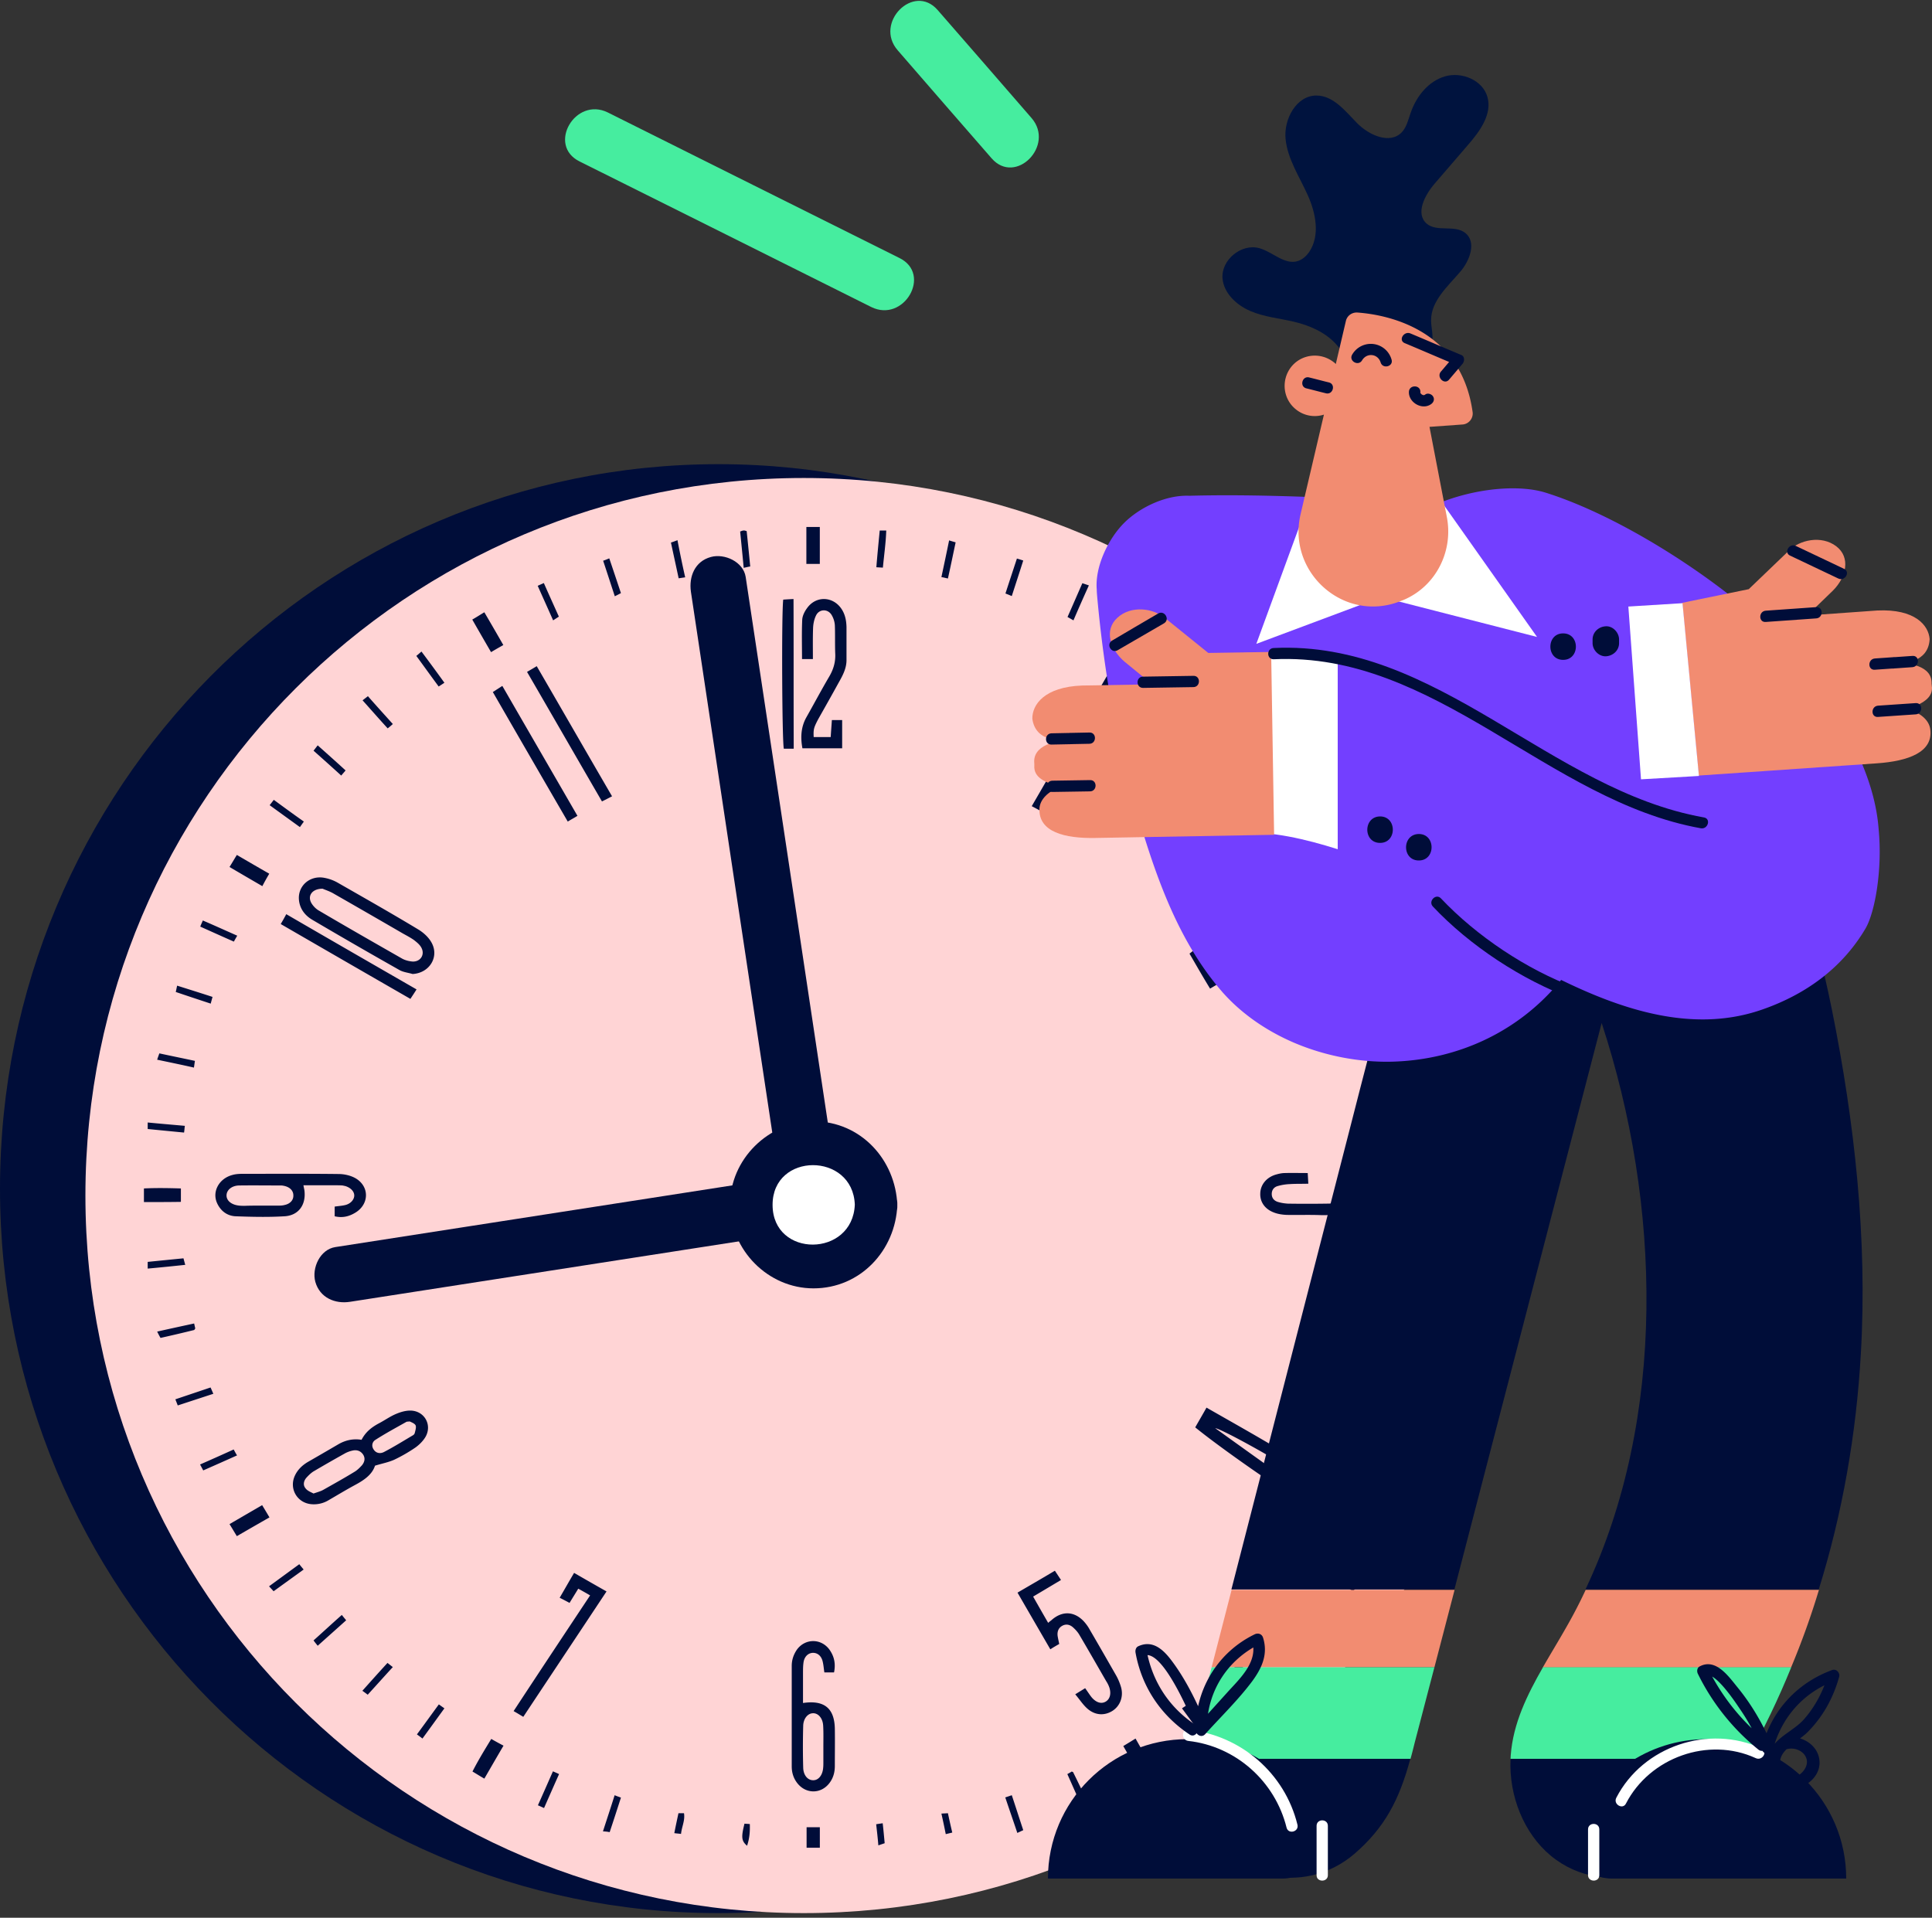 <svg width="409" height="406" fill="none" xmlns="http://www.w3.org/2000/svg"><rect width="100%" height="100%" fill="#333333" stroke="none"/><path d="M152.084 405.018c83.993 0 152.083-68.668 152.083-153.374 0-84.706-68.09-153.375-152.083-153.375C68.09 98.27 0 166.938 0 251.644s68.09 153.374 152.084 153.374z" fill="#000D39"/><path d="M170.166 405.018c83.993 0 152.083-68.013 152.083-151.911 0-83.899-68.09-151.912-152.083-151.912-83.994 0-152.084 68.013-152.084 151.912 0 83.898 68.09 151.911 152.084 151.911z" fill="#FFD4D5"/><path d="M76.543 304.818c.879-1.714 2.176-2.676 3.64-3.47 1.214-.627 2.302-1.421 3.558-1.965.963-.418 2.05-.752 3.097-.752 2.971 0 4.729 3.01 3.222 5.601-.502.836-1.255 1.589-2.05 2.174a33.16 33.16 0 01-4.562 2.634c-1.214.543-2.553.794-4.06 1.254-.627 1.965-2.427 3.135-4.394 4.18-1.841 1.003-3.64 2.09-5.44 3.135a6.005 6.005 0 01-3.683.836c-2.971-.292-4.687-3.26-3.474-5.977.586-1.296 1.549-2.216 2.72-2.927a868.928 868.928 0 006.487-3.762c1.507-.878 3.14-1.254 4.939-.961zm-10.17 11.37c.837-.293 1.507-.46 2.093-.794 2.218-1.254 4.478-2.508 6.654-3.846.544-.335 1.046-.836 1.506-1.338.544-.669.754-1.463.252-2.257-.503-.753-1.256-1.045-2.135-.878a6.019 6.019 0 00-1.883.711 325.413 325.413 0 00-6.487 3.72c-.544.335-1.046.836-1.507 1.338-.585.669-.753 1.547-.209 2.215.419.586 1.172.836 1.716 1.129zm20.381-15.258c-.46.042-.628.042-.711.084-2.218 1.254-4.478 2.466-6.613 3.845-.627.418-.837 1.255-.334 2.007.544.836 1.422.92 2.176.543 2.092-1.086 4.101-2.341 6.152-3.553a.809.809 0 00.376-.46c.126-.543.377-1.254.168-1.672-.251-.418-.92-.627-1.214-.794zm.592-94.725c-.962-.293-2.008-.377-2.846-.878a1165.555 1165.555 0 01-18.414-10.618c-1.548-.92-2.636-2.341-2.803-4.222-.252-2.968 2.343-5.225 5.398-4.64a8.986 8.986 0 012.846 1.045c5.692 3.26 11.383 6.479 16.991 9.865 1.046.627 2.093 1.547 2.72 2.592 1.884 3.052-.209 6.647-3.892 6.856zm-19.041-18.059c-2.344 0-3.307 1.63-2.302 3.177.376.585.962 1.17 1.59 1.505 5.817 3.428 11.676 6.772 17.535 10.116.67.376 1.549.585 2.302.627 1.674 0 2.553-1.547 1.758-2.968-.335-.627-.963-1.129-1.549-1.588-.711-.502-1.506-.92-2.26-1.338a2647.211 2647.211 0 00-14.73-8.486c-.838-.502-1.8-.794-2.344-1.045zm2.545 69.35v-2.048c.837-.126 1.59-.167 2.26-.335 1.172-.292 1.925-1.212 1.883-2.09-.042-.836-.795-1.588-1.883-1.923-.21-.042-.377-.083-.586-.125-.544-.042-1.088-.042-1.632-.042h-6.654c.083.502.167.794.209 1.087.376 3.01-1.214 5.309-4.227 5.476-3.432.209-6.905.125-10.337 0-1.8-.084-3.18-1.129-3.934-2.801-1.088-2.424.419-5.183 3.223-5.936.71-.209 1.464-.25 2.218-.25 6.78 0 13.517-.042 20.297.041 1.172 0 2.469.293 3.473.836 3.097 1.714 3.056 5.56.042 7.358-1.38.836-2.762 1.128-4.352.752zm-15.903-2.257h3.85c.46 0 .963 0 1.423-.126 1.214-.25 1.925-1.045 1.883-2.048 0-1.003-.753-1.756-1.967-2.007-.209-.041-.418-.083-.586-.083-2.971 0-5.942-.042-8.956 0-1.548.042-2.594.961-2.636 2.048-.042 1.171 1.046 2.049 2.678 2.216.419.042.795.042 1.214.042 1.088-.042 2.092-.042 3.097-.042zm121.618 98.82h-2.05c-.126-.794-.168-1.505-.335-2.215-.251-1.212-1.046-1.923-2.051-1.923-.962 0-1.799.711-2.009 1.923-.125.794-.125 1.63-.125 2.424v6.271c4.52-.669 6.654 1.128 6.738 5.434.042 2.634 0 5.267 0 7.901 0 1.338-.335 2.55-1.13 3.595-1.758 2.341-4.939 2.383-6.78.083-.837-1.045-1.214-2.257-1.214-3.595V352.68c0-1.254.377-2.383 1.088-3.428 1.758-2.425 5.148-2.425 6.906 0 1.004 1.421 1.339 2.968.962 4.807zm-2.26 15.718c0-1.463.042-2.968-.041-4.431-.084-1.63-1.089-2.717-2.218-2.634-1.047.042-1.967 1.129-2.009 2.634a157.335 157.335 0 000 8.904c.042 1.547.92 2.592 2.009 2.634 1.171.083 2.092-1.004 2.218-2.634.041-.418.041-.794.041-1.212v-3.261zm102.577-56.641l-2.386 3.972c-1.757-.544-15.944-10.409-21.469-14.924.754-1.338 1.549-2.675 2.386-4.18 3.139 1.797 6.11 3.47 9.081 5.183 3.139 1.798 6.278 3.679 9.458 5.477.754.418 1.465 1.17 2.595.752.335-.125 1.214.334 1.381.669.712 1.881 2.637 2.132 3.976 3.135.251.209.544.335 1.046.627-.335.669-.669 1.296-1.046 2.09-1.716-.961-3.306-1.797-5.022-2.801zm-2.176-1.086c-2.972-2.258-15.945-9.49-17.452-9.699a4473.753 4473.753 0 0016.238 11.622c.46-.711.795-1.255 1.214-1.923zm-19.667-109.358c.669 1.129 1.214 2.132 1.925 3.302 1.13-.585 2.134-1.128 3.348-1.797.418.669.753 1.296 1.214 2.007a345.917 345.917 0 00-5.357 3.093 210.84 210.84 0 01-2.218-3.721c-.712-1.212-1.423-2.466-2.135-3.678 2.051-1.714 4.311-2.592 6.948-2.592 2.929 0 5.817-.084 8.746-.084 2.093.042 3.976-.418 5.776-1.588 1.464-.962 3.055-1.756 4.519-2.675.67-.418 1.298-1.004 1.716-1.673.921-1.421.084-2.968-1.632-3.009-.837 0-1.716.292-2.469.668-1.967 1.046-3.892 2.174-5.985 3.387a97.043 97.043 0 01-1.297-2.007c2.511-1.38 4.896-2.801 7.324-4.013.669-.335 1.59-.418 2.385-.418 1.967-.042 3.348.92 4.143 2.717.837 1.923.293 3.804-1.171 5.016-3.097 2.592-6.571 4.724-10.547 5.853-.837.251-1.757.125-2.636.125l-8.914.126c-1.256-.042-2.469 0-3.683.961zm-82.783-46.651h3.599c.084-1.255.167-2.341.251-3.595h2.176v5.977h-8.412c-.418-2.257-.334-4.473.837-6.563 1.633-2.884 3.181-5.81 4.855-8.653.879-1.505 1.339-3.052 1.256-4.807-.084-2.007 0-4.055-.084-6.062a4.837 4.837 0 00-.753-2.257c-.837-1.212-2.511-1.129-3.181.125-.419.795-.628 1.798-.67 2.676-.083 2.174-.042 4.305-.042 6.646h-2.301c0-2.8-.084-5.559.042-8.318.041-.878.544-1.84 1.088-2.55 1.883-2.55 5.398-2.425 7.198.209.795 1.17 1.046 2.466 1.088 3.846v6.897c.042 1.839-.795 3.386-1.674 4.933-1.423 2.592-2.888 5.183-4.352 7.775-.879 1.714-1.005 2.048-.921 3.721zm49.637 187.528c.335-.292.502-.418.67-.543 2.218-2.007 4.771-1.965 6.821.167.502.543.963 1.17 1.298 1.797 1.883 3.219 3.724 6.438 5.566 9.657.46.794.837 1.714 1.088 2.592.544 2.006-.251 3.971-1.842 4.974-1.674 1.045-3.641.962-5.273-.46-.962-.836-1.632-1.923-2.594-3.051.795-.502 1.422-.878 2.092-1.296.502.669.879 1.296 1.339 1.881.963 1.17 2.093 1.505 3.013.961.921-.543 1.214-1.713.754-3.051a5.881 5.881 0 00-.628-1.254c-1.883-3.261-3.767-6.563-5.692-9.824-.334-.585-.795-1.087-1.297-1.547-.628-.585-1.423-.836-2.26-.418-.879.46-1.172 1.254-1.046 2.216.084.543.209 1.045.335 1.672-.586.334-1.172.669-1.884 1.129-2.301-3.972-4.561-7.859-6.947-11.998 2.637-1.546 5.19-3.009 7.91-4.64.418.627.795 1.212 1.297 1.965-1.967 1.17-3.85 2.299-5.901 3.511a684.243 684.243 0 003.181 5.56zm62.691-91.968h1.841c.126.168.251.293.251.377.293 2.424.754 2.842 3.181 2.884h3.432c.334 0 .669 0 1.004-.042 1.297-.167 2.176-.878 2.134-1.755-.041-.878-.878-1.589-2.218-1.673-.92-.083-1.883-.041-2.845-.041-.377 0-.796-.084-1.256-.126v-2.09c1.841 0 3.599-.209 5.273.042 2.135.334 3.432 2.048 3.432 3.929 0 1.84-1.172 3.554-3.264 3.846-3.39.502-6.864.962-10.17-1.003-1.758 1.17-3.767 1.379-5.901 1.296-2.344-.084-4.729 0-7.114-.042-.879-.042-1.758-.167-2.553-.46-2.009-.71-3.097-2.257-3.014-4.096.042-1.882 1.382-3.47 3.432-4.014.586-.167 1.214-.292 1.8-.292 1.548-.042 3.097 0 4.813 0 .041.794.083 1.421.125 2.257-1.381.042-2.636 0-3.892.084a10.85 10.85 0 00-2.595.418c-.753.209-1.255.794-1.255 1.672 0 .878.502 1.421 1.255 1.672.67.209 1.423.334 2.176.376 2.721.042 5.399.042 8.119 0 2.804 0 3.307-.46 3.809-3.219zm-159.657 86.157a87.49 87.49 0 00-2.512-1.422c-.627 1.045-1.213 1.965-1.841 3.01-.628-.334-1.255-.669-2.092-1.087 1.046-1.797 1.967-3.427 3.055-5.267 2.301 1.338 4.519 2.592 6.863 3.93-5.901 8.904-11.718 17.64-17.619 26.544-.711-.418-1.297-.794-2.051-1.212 5.399-8.235 10.756-16.303 16.197-24.496zm-18.586-192.545c5.357 9.28 10.588 18.31 15.903 27.506-.67.418-1.297.753-2.051 1.212a7953.685 7953.685 0 01-15.861-27.422c.586-.376 1.172-.753 2.009-1.296zm61.687 13.294h-2.093c-.377-1.505-.502-28.76-.126-31.561.628-.042 1.256-.084 2.177-.126.042 10.618 0 21.027.042 31.687zM88.18 209.464c-.46.752-.836 1.296-1.297 2.007a11145.089 11145.089 0 01-27.453-15.844c.418-.71.753-1.296 1.172-2.09 9.206 5.351 18.288 10.576 27.579 15.927zm41.39-40.883c-.795.418-1.381.711-2.135 1.087-5.315-9.155-10.546-18.268-15.861-27.423.712-.418 1.298-.752 2.051-1.212 5.315 9.155 10.546 18.268 15.945 27.548zm104.751-25.458l2.051 1.254c-5.273 9.155-10.547 18.226-15.862 27.423a94.426 94.426 0 00-2.092-1.129c5.315-9.155 10.546-18.268 15.903-27.548zm-63.614-23.743v-7.818h2.846v7.818h-2.846zM30.469 254.487v-2.884c2.553-.126 5.147-.084 7.826 0v2.842c-2.553.042-5.148.042-7.826.042zm275.582-.001v-2.8h7.826v2.8h-7.826zm-61.684 120.518c-.92.543-1.632 1.003-2.553 1.546-1.339-2.299-2.636-4.472-4.017-6.897.837-.502 1.59-.962 2.595-1.589 1.339 2.383 2.636 4.599 3.975 6.94zM102.533 129.621a700.29 700.29 0 014.018 6.939c-.879.502-1.632.92-2.595 1.505a1028.386 1028.386 0 01-3.975-6.897c.878-.502 1.59-.962 2.552-1.547zm135.221 6.98c1.339-2.341 2.636-4.514 4.018-6.939.878.502 1.632.962 2.594 1.547-1.339 2.299-2.594 4.473-3.976 6.855a53.888 53.888 0 00-2.636-1.463zM103.999 368.146c.879.502 1.632.92 2.595 1.422-1.381 2.341-2.678 4.598-4.06 6.981-.878-.502-1.59-.962-2.511-1.505 1.214-2.383 2.553-4.557 3.976-6.898zm-53.861-42.931c-.586-.961-1.004-1.672-1.548-2.55 2.302-1.337 4.52-2.633 6.905-4.013.502.836.963 1.589 1.549 2.592-2.344 1.338-4.52 2.592-6.906 3.971zm237.167-3.971c.544-.961.962-1.714 1.506-2.592 2.344 1.38 4.52 2.634 6.947 4.055-.502.836-.962 1.589-1.548 2.55a343.2 343.2 0 00-6.905-4.013zm1.464-133.641c-.544-.962-.92-1.714-1.464-2.634 2.301-1.337 4.478-2.591 6.863-3.971.544.878 1.046 1.672 1.59 2.55-2.343 1.338-4.519 2.634-6.989 4.055zm-231.767-2.634c-.544.92-.963 1.672-1.465 2.634-2.386-1.38-4.603-2.675-6.947-4.055.544-.878.962-1.588 1.548-2.55 2.302 1.338 4.52 2.634 6.864 3.971zm116.556 206.21h-2.804v-4.347h2.804v4.347zm-1.301-136.109c-1.13.042-2.093-.836-2.093-1.964 0-1.046.837-1.923 1.883-2.007 1.13-.084 2.093.836 2.093 1.965 0 1.087-.795 1.964-1.883 2.006zM31.266 268.572v-1.421c2.51-.251 4.98-.502 7.575-.753.125.46.209.795.376 1.38-2.72.293-5.231.543-7.951.794zm281.905 0c-2.762-.251-5.231-.501-7.784-.752v-1.422c2.594.251 5.064.46 7.658.711 0 .46.042.836.126 1.463zM57.92 336.879c-.335-.376-.544-.585-.963-1.045 2.176-1.588 4.227-3.093 6.403-4.682.293.377.544.669.92 1.129-2.133 1.547-4.226 3.052-6.36 4.598zm-18.787-98.53c-.083.586-.083.878-.167 1.422-2.636-.251-5.148-.502-7.7-.753v-1.379c2.553.25 5.064.46 7.867.71zm274.032-.751c-.042.668-.083 1.003-.125 1.421-2.553.251-5.022.502-7.575.752-.084-.459-.168-.836-.293-1.421 2.678-.209 5.231-.46 7.993-.752zM73.159 163.106c-.335.418-.544.627-.921 1.087-1.967-1.798-3.892-3.512-5.86-5.267.336-.418.545-.711.88-1.129 1.967 1.756 3.85 3.428 5.9 5.309zm-8.833 10.826c-.335.46-.502.711-.837 1.171-2.134-1.547-4.227-3.052-6.403-4.64.335-.418.544-.711.879-1.129 2.05 1.505 4.101 3.01 6.361 4.598zm29.754-29.388c-.503.335-.754.502-1.214.795-1.549-2.091-3.013-4.139-4.73-6.48.336-.251.587-.502 1.089-.92a437.39 437.39 0 014.854 6.605zm173.513 213.362c-.419.335-.67.544-1.088.878-1.758-1.923-3.432-3.762-5.232-5.727.252-.334.503-.627.879-1.17 1.842 2.048 3.599 3.971 5.441 6.019zm19.751-22.114c-.376.46-.585.711-.92 1.129-2.093-1.547-4.185-3.051-6.362-4.64.335-.46.586-.752.879-1.129 2.093 1.505 4.144 3.01 6.403 4.64zm-9.372 11.497c-.293.377-.46.669-.795 1.129-2.051-1.672-3.892-3.47-5.943-5.267.293-.376.503-.669.879-1.171a653.953 653.953 0 005.859 5.309zM83.16 352.933c-1.883 2.048-3.557 3.929-5.315 5.852-.377-.293-.67-.502-1.13-.836 1.758-1.965 3.473-3.888 5.315-5.894.335.251.628.501 1.13.878zm171.795-214.91c.46.418.711.627 1.046.962-1.507 2.09-3.013 4.138-4.562 6.27-.418-.251-.753-.418-1.255-.752 1.632-2.09 3.138-4.18 4.771-6.48zM83.16 153.281c-.46.418-.71.627-1.087.92-1.8-1.965-3.516-3.93-5.315-5.936.418-.335.711-.544 1.13-.878 1.716 1.964 3.431 3.846 5.273 5.894zm179.117.919c-.377-.376-.67-.627-1.047-1.003a716.577 716.577 0 015.232-5.769c.418.292.711.501 1.13.836-1.8 2.006-3.516 3.929-5.315 5.936zm-104.208-41.759c.251 2.425.502 4.891.753 7.483-.46.084-.837.167-1.381.293-.251-2.676-.502-5.184-.753-7.692.334-.126.544-.209.711-.209.167-.042.377.042.67.125zm28.166-.127h1.381c-.084 2.634-.46 5.184-.711 7.859-.545-.041-.838-.041-1.382-.083.21-2.634.461-5.142.712-7.776zm-72.403 11.707c.544-.251.837-.376 1.297-.585 1.047 2.382 2.093 4.681 3.181 7.106-.377.251-.711.46-1.214.794-1.088-2.466-2.134-4.765-3.264-7.315zM66.379 347.289c1.967-1.756 3.808-3.47 5.984-5.393.293.377.544.669.921 1.129-2.092 1.881-4.017 3.595-6.026 5.393-.335-.418-.586-.711-.88-1.129zm26.528 13.543c.46.334.753.543 1.172.836-1.549 2.132-3.055 4.222-4.645 6.396-.419-.335-.712-.544-1.172-.878 1.548-2.09 3.013-4.138 4.645-6.354zm157.316.835c.502-.334.753-.501 1.213-.794 1.549 2.09 3.014 4.139 4.729 6.479-.376.209-.753.335-1.297.628-1.507-2.049-3.013-4.097-4.645-6.313zm30.678-186.564a14.97 14.97 0 01-.921-1.129c2.135-1.547 4.227-3.093 6.362-4.64.334.376.586.669.962 1.087-2.218 1.588-4.268 3.135-6.403 4.682zM118.353 375.589c-1.088 2.425-2.093 4.724-3.181 7.19-.46-.209-.795-.376-1.297-.585 1.088-2.425 2.093-4.724 3.181-7.19.46.209.795.334 1.297.585zm112.162 6.521c-.544.292-.837.418-1.339.71-1.089-2.424-2.135-4.807-3.223-7.232.46-.25.753-.418.921-.543.167.084.293.084.293.125 1.13 2.258 2.176 4.473 3.348 6.94zm41.721-218.042c-.335-.209-.502-.292-.628-.418-.125-.125-.167-.334-.335-.627 1.884-1.672 3.767-3.386 5.776-5.183.335.334.586.585.962 1.045-1.925 1.714-3.808 3.386-5.775 5.183zm-44.988-32.734c-.586-.335-.795-.46-1.256-.711 1.046-2.341 2.051-4.682 3.139-7.148.418.125.753.25 1.381.459a396.642 396.642 0 00-3.264 7.4zm-26.574-8.862c-.586-.125-.837-.209-1.381-.292.544-2.55 1.088-5.1 1.632-7.776.502.168.837.251 1.381.418-.544 2.55-1.046 5.017-1.632 7.65zm93.408 185.647c.335-.543.502-.794.795-1.254 2.386 1.045 4.687 2.09 7.115 3.177-.209.46-.377.795-.586 1.296-2.469-1.087-4.813-2.132-7.324-3.219zm5.355-12.96c0-.376-.042-.585 0-.753.041-.167.209-.334.376-.627 2.428.795 4.813 1.589 7.366 2.383-.084.418-.168.752-.251 1.296-2.637-.544-5.022-1.589-7.491-2.299zm7.409-86.489c.168.585.209.836.377 1.338a1436.73 1436.73 0 00-7.366 2.424c-.209-.334-.377-.669-.669-1.254 2.511-.961 5.022-1.672 7.658-2.508zM49.47 306.865c.251.46.419.794.712 1.254a957.35 957.35 0 01-7.157 3.177c-.251-.459-.418-.794-.67-1.254a528.246 528.246 0 007.115-3.177zm244.573-108.73a685.059 685.059 0 007.198-3.219c.251.376.461.669.795 1.17-2.427 1.087-4.729 2.132-7.156 3.219-.251-.376-.46-.669-.837-1.17zm-243.823-.043c-.292.501-.46.794-.71 1.254-2.386-1.045-4.688-2.09-7.115-3.177.167-.46.334-.794.544-1.296 2.427 1.045 4.729 2.09 7.282 3.219zm77.425 189.62c.878-2.717 1.674-5.1 2.469-7.65.502.21.879.335 1.339.502-.795 2.466-1.549 4.807-2.386 7.316-.376-.084-.711-.126-1.422-.168zm17.407-265.49c-.544.084-.837.126-1.381.209-.544-2.55-1.088-5.016-1.632-7.566a28.63 28.63 0 001.381-.502 236.044 236.044 0 001.632 7.859zm-17.368-3.511c.502-.168.795-.293 1.297-.502.837 2.466 1.632 4.849 2.469 7.357-.377.209-.711.376-1.297.669-.837-2.55-1.632-5.016-2.469-7.524zm86.507 7.483c-.586-.25-.879-.376-1.339-.543.795-2.466 1.59-4.849 2.427-7.399.46.125.837.251 1.339.418-.795 2.508-1.59 4.933-2.427 7.524zm96.382 96.773c.209.543.293.836.46 1.337a517.235 517.235 0 01-7.784 1.673c-.126-.502-.209-.795-.335-1.338a925.158 925.158 0 007.659-1.672zm-277.3 1.379c.168-.544.293-.837.46-1.338 2.512.543 4.981 1.045 7.534 1.588-.084.502-.126.878-.21 1.422-2.552-.586-5.021-1.087-7.784-1.672zm269.68 57.269c.084-.544.126-.878.251-1.422 2.637.586 5.148 1.129 7.826 1.672-.125.46-.251.795-.376 1.338-2.553-.501-5.022-1.045-7.701-1.588zM44.574 293.738c.21.46.335.753.586 1.338l-7.533 2.466c-.167-.46-.293-.752-.502-1.296 2.47-.836 4.855-1.63 7.45-2.508zm.04-81.264a769.38 769.38 0 01-7.407-2.466c.126-.502.167-.795.293-1.338 2.511.794 4.938 1.547 7.491 2.383-.125.501-.25.878-.377 1.421zm168.198 168.048c.545-.167.879-.292 1.382-.46.837 2.509 1.59 4.891 2.427 7.4-.46.209-.712.334-1.256.585-.837-2.508-1.674-4.891-2.553-7.525zM41.1 280.193c.125.544.167.795.25 1.045-.125.126-.167.293-.25.335a296.554 296.554 0 01-7.115 1.672c-.251-.418-.419-.752-.712-1.338a826.81 826.81 0 017.826-1.714zm117.051 110.569c-1.213-1.045-1.255-1.839-.544-4.682.335.042.712.042 1.13.084.042 1.588-.041 2.968-.586 4.598zm27.333-4.555c.503-.084.796-.125 1.381-.209.168 1.463.293 2.843.419 4.222-.46.167-.753.251-1.339.46-.126-1.589-.293-2.968-.461-4.473zm15.19-2.34c.293 1.38.586 2.717.921 4.097-.502.125-.837.209-1.381.334a160.19 160.19 0 00-.921-4.347c.586-.042.963-.042 1.381-.084zm-56.501 4.389c-.544-.083-.879-.083-1.423-.167.293-1.505.586-2.842.879-4.222h1.172c.251 1.547-.461 2.801-.628 4.389z" fill="#000D39"/><path d="M74.12 275.598c33.605-5.226 67.253-10.451 100.858-15.676 3.223-.502 5.022-4.431 4.227-7.358-.921-3.427-4.143-4.723-7.366-4.222-33.605 5.226-67.253 10.451-100.858 15.676-3.223.502-5.022 4.432-4.227 7.358.962 3.386 4.185 4.723 7.365 4.222z" fill="#000D39"/><path d="M146.265 125.275c6.78 45.147 13.56 90.294 20.382 135.441.502 3.218 4.477 5.016 7.365 4.222 3.432-.92 4.729-4.139 4.227-7.358-6.78-45.146-13.559-90.293-20.381-135.44-.502-3.219-4.478-5.017-7.366-4.223-3.39.92-4.687 4.139-4.227 7.358z" fill="#000D39"/><path d="M172.256 268.281c7.304 0 13.225-5.914 13.225-13.21 0-7.295-5.921-13.21-13.225-13.21-7.304 0-13.225 5.915-13.225 13.21 0 7.296 5.921 13.21 13.225 13.21z" fill="#fff"/><path d="M180.962 255.032c-.46 11.203-17.368 11.328-17.409.083-.042-11.245 16.991-11.245 17.409-.083.251 5.768 9.249 5.852 8.998.083-.377-9.614-7.742-17.682-17.661-17.724-9.583-.042-17.786 8.068-17.744 17.641.042 9.614 8.035 17.724 17.661 17.724 9.918 0 17.367-8.026 17.744-17.641.251-5.81-8.747-5.852-8.998-.083z" fill="#000D39"/><path d="M122.706 34.185c20.591 10.284 41.181 20.526 61.729 30.809 6.906 3.428 12.932-6.94 5.985-10.367-20.59-10.284-41.181-20.525-61.729-30.809-6.905-3.428-12.932 6.94-5.985 10.367zm67.338-23.533c6.612 7.608 13.225 15.258 19.879 22.866 5.064 5.81 13.476-2.717 8.454-8.528-6.613-7.608-13.225-15.258-19.879-22.866-5.064-5.81-13.518 2.717-8.454 8.528z" fill="#46ED9F"/><path d="M307.934 336.588h-47.207c-1.423 5.476-2.804 10.952-4.227 16.387h47.165c1.423-5.477 2.846-10.911 4.269-16.387z" fill="#F28C71"/><path d="M256.498 352.973c-.21.878-.461 1.714-.67 2.591-.879 3.512-1.8 7.107-2.427 10.702a60.965 60.965 0 00-.796 6.103h45.994c.335-1.17.628-2.383.921-3.553 1.381-5.267 2.762-10.576 4.143-15.843h-47.165z" fill="#46ED9F"/><path d="M252.609 372.371c-.335 4.64-.042 9.155 1.465 13.461 2.385 6.73 7.7 9.071 14.019 10.952 6.278 1.839 13.393.209 18.624-4.306 6.403-5.518 9.5-11.412 11.843-20.107h-45.951z" fill="#000D39"/><path d="M385.066 336.588h-49.383a103.19 103.19 0 01-4.143 7.984c-1.59 2.801-3.306 5.602-4.938 8.444h52.563a167.084 167.084 0 005.901-16.428z" fill="#F28C71"/><path d="M326.641 352.973c-3.348 5.852-6.32 11.872-6.822 18.644 0 .251-.042.501-.042.752h50.095c3.515-6.228 6.612-12.708 9.333-19.396h-52.564z" fill="#46ED9F"/><path d="M319.78 372.371c-.377 7.859 2.846 15.76 8.453 20.442 5.776 4.849 13.853 6.061 20.716 3.218 7.366-3.093 12.765-10.199 17.284-17.431 1.256-2.049 2.511-4.097 3.683-6.229H319.78zm74.155-85.737c1.423-24.454-1.34-49.076-6.11-72.82-4.144-20.442-10.714-42.221-25.236-56.35-8.998-8.779-22.516-13.419-34.275-8.235-10.756 4.723-18.875 19.396-23.939 30.432-8.37 18.268-13.308 38.667-18.33 58.189-8.454 32.899-16.908 65.798-25.361 98.655h47.207c10.378-39.964 20.799-79.969 31.178-119.932 12.597 38.417 13.811 83.48-3.432 119.932h49.384c5.022-16.052 7.951-32.941 8.914-49.871z" fill="#000D39"/><path d="M362.592 176.777c-2.176-.167-4.227-.543-6.236-1.045h.544c.126-.042.544-.125.419-.083-14.648 2.8-12.053-15.802-13.392-16.972-5.357-4.766-11.467-8.654-18.08-11.413-6.361-2.675-12.555-4.347-16.279-10.785-2.428-4.18-18.163-15.174-16.699-19.856 3.097-9.824 23.897-15.634 34.443-12.29 13.769 4.348 30.132 14.464 41.223 23.577a81.347 81.347 0 0111.634 11.746c4.478 5.518 8.789 11.287 12.011 17.683 2.888 5.727 5.064 11.914 5.524 18.226-11.718-.251-23.394 2.174-35.112 1.212z" fill="#733FFF"/><path d="M232.181 124.814c-.418-4.849 2.469-10.827 5.859-14.171 3.39-3.344 8.914-5.894 13.727-5.685 24.106-.627 48.17 1.881 72.275 1.923 10.295 0 20.298 8.862 19.879 19.564a39.01 39.01 0 01-.209 2.299c.125-.084.209-.126.335-.209 5.105 12.457 9.876 25.123 15.024 37.58-.628.502-2.511 2.216-1.883 1.673 1.883-1.673 26.156 18.978 25.403 19.772l-6.989 5.685-13.936 9.281c-2.888 5.141-26.784-.669-30.551 4.138-8.83 11.37-22.055 17.724-36.452 18.101-6.905.167-14.145-1.213-20.715-4.013-5.943-2.55-11.342-6.271-15.443-11.036-9.542-11.12-14.271-25.458-18.289-39.378-4.101-14.381-6.612-29.221-7.951-44.102-.042-.502-.084-1.004-.084-1.422z" fill="#733FFF"/><path d="M370.206 124.732l8.496-8.151c2.218-2.258 6.863-3.345 10.044-.92 3.055 2.341 2.134 6.521-.712 9.364l-5.356 5.183 2.427-.083 12.304-.878c7.993-.376 10.881 3.135 11.09 6.061-.251 5.1-5.859 5.017-5.859 5.017l-3.766-.168c5.482-.041 10.169.795 10.044 4.599l.041.418c.377 2.55-1.966 3.804-5.189 4.974 2.762.711 4.562 2.258 4.855 4.181.711 4.974-4.771 6.813-11.258 7.273l-37.749 2.592-3.473-36.577 14.061-2.885z" fill="#F28C71"/><path d="M384.478 128.536l-10.672.752c-1.549.126-1.549 2.509 0 2.383l10.672-.752c1.548-.084 1.548-2.508 0-2.383zm20.381 10.326c-1.381.084-2.804.209-4.185.293v2.383c.126 0 .293 0 .418-.042 1.549-.126 1.549-2.508 0-2.383-1.381.084-2.804.209-4.185.293-1.548.125-1.548 2.508 0 2.382 1.381-.083 2.804-.209 4.185-.292v-2.383c-.125 0-.292 0-.418.042-1.548.125-1.548 2.508 0 2.383 1.381-.084 2.804-.209 4.185-.293 1.548-.125 1.548-2.508 0-2.383zm.706 9.99c-2.679.167-5.315.376-7.993.543-1.549.126-1.549 2.508 0 2.383 2.678-.167 5.314-.376 7.993-.544 1.507-.083 1.548-2.466 0-2.382zm-15.187-28.427c-3.39-1.63-6.822-3.219-10.212-4.849-1.381-.669-2.595 1.421-1.214 2.048 3.39 1.63 6.822 3.219 10.212 4.849 1.381.669 2.636-1.379 1.214-2.048z" fill="#000D39"/><path d="M244.113 140.241c1.884 13.043 2.511 23.661 1.674 36.787.879.042 2.511-.544 3.39-.669 1.172-.125 2.72-.125 4.227-.042 3.013.167 6.026.167 8.998 0 6.738-.418 14.02 1.338 20.799 3.47v-39.378c-12.848-3.261-25.403-2.509-39.088-.168z" fill="#fff"/><path d="M397.701 175.521c-11.299-3.009-33.061 3.01-44.193-.71-12.221-4.055-23.018-13.001-34.401-18.853-7.24-3.721-9.458-6.689-17.159-9.364a55.15 55.15 0 00-.125.376c-2.093-1.003-4.227-1.881-6.404-2.717a106.21 106.21 0 00-12.22-3.888v39.378c4.436 1.38 8.663 3.261 12.346 5.56 14.689 5.435 17.242 12.875 29.295 19.271 14.564 7.734 31.765 14.966 48.337 9.113 9.082-3.177 16.824-8.737 21.762-17.139 1.967-3.386 3.599-12.373 2.762-21.027z" fill="#733FFF"/><path d="M255.79 138.234l-9.165-7.399c-2.427-2.049-7.156-2.759-10.086-.042-2.846 2.592-1.548 6.646 1.507 9.28l5.775 4.724-2.427.125-12.304.209c-7.994.293-10.588 4.055-10.547 7.023.67 5.058 6.278 4.515 6.278 4.515l3.767-.46c-5.441.418-10.045 1.672-9.626 5.434v.418c-.167 2.592 2.302 3.637 5.566 4.515-2.678.961-4.352 2.675-4.478 4.556-.251 5.017 5.357 6.396 11.844 6.271l37.832-.669-.627-38.709-13.309.209z" fill="#F28C71"/><path d="M241.978 145.633c3.557-.042 7.114-.126 10.672-.168 1.548-.041 1.548-2.424 0-2.382-3.558.041-7.115.125-10.672.167-1.549 0-1.549 2.383 0 2.383zm-19.375 11.998c1.423-.042 2.804-.042 4.227-.084 1.548-.042 1.548-2.425 0-2.383h-.419v2.383c1.423-.042 2.804-.042 4.227-.084 1.548-.041 1.548-2.424 0-2.382-1.423.041-2.804.041-4.227.083-1.548.042-1.548 2.425 0 2.383h.419v-2.383c-1.423.042-2.804.042-4.227.084-1.549.042-1.549 2.424 0 2.383zm.172 10.032l7.993-.125c1.548-.042 1.548-2.425 0-2.383l-7.993.125c-1.549.042-1.549 2.425 0 2.383zm13.847-30.014c3.264-1.881 6.528-3.804 9.793-5.685 1.339-.794.125-2.842-1.214-2.09-3.264 1.923-6.529 3.804-9.751 5.727-1.381.794-.168 2.843 1.172 2.048zm33.02 1.922c34.275-1.63 58.004 29.973 90.438 35.784 1.507.25 2.176-2.049.628-2.299-32.685-5.811-56.372-37.539-91.066-35.867-1.549.042-1.549 2.424 0 2.382zm63.862 69.519c-10.295-3.804-20.967-10.952-28.458-18.894-1.046-1.129-2.762.585-1.716 1.713 7.784 8.277 18.833 15.551 29.504 19.481 1.507.543 2.093-1.798.67-2.3z" fill="#000D39"/><path d="M276.047 108.762l-10.086 27.548 26.491-9.908 32.936 8.445-19.962-28.259-29.379 2.174z" fill="#fff"/><path d="M284.667 82.637c1.59-3.094.586-7.065-1.758-9.699-2.302-2.591-5.691-4.055-9.081-4.849-3.055-.71-6.278-1.003-9.165-2.257-2.888-1.254-5.567-3.72-5.859-6.856-.335-3.93 3.975-7.482 7.784-6.437 2.845.794 5.398 3.636 8.202 2.717.963-.335 1.758-1.045 2.344-1.881 2.385-3.512 1.423-8.319-.335-12.165-1.758-3.888-4.227-7.566-4.645-11.788-.419-4.222 2.301-9.197 6.528-9.197 3.599 0 6.11 3.303 8.621 5.852 2.511 2.55 6.906 4.515 9.417 1.965 1.046-1.087 1.381-2.633 1.883-4.055 1.172-3.511 3.725-6.772 7.282-7.817s7.993.794 8.998 4.348c1.046 3.678-1.632 7.315-4.143 10.2-2.344 2.717-4.646 5.392-6.989 8.11-2.135 2.466-4.185 6.395-1.716 8.527 2.176 1.84 5.901.167 8.161 1.965 2.427 1.923.962 5.894-1.089 8.235-2.636 3.093-6.152 6.145-6.152 10.242 0 1.546.503 3.093.21 4.598-.293 1.463-1.34 2.634-2.469 3.595-5.064 4.515-12.388 6.438-19 4.933l2.971 1.714z" fill="#00133E"/><path d="M275.334 108.847l4.938-21.069a6.322 6.322 0 01-5.901-1.086c-2.762-2.174-3.222-6.187-1.046-8.988 2.176-2.759 6.194-3.219 8.998-1.045.167.125.334.25.46.418l2.134-9.113c.251-1.129 1.298-1.881 2.469-1.797 5.734.418 21.846 3.177 24.357 21.026.21 1.338-.795 2.592-2.134 2.676l-6.989.501 3.683 19.146c1.381 7.232-2.344 14.589-9.124 17.473-.334.126-.627.251-.962.377-11.844 4.473-23.771-6.271-20.883-18.519z" fill="#F28C71"/><path d="M297.386 72.647c3.599 1.504 7.156 3.051 10.755 4.556l-.251-1.881c-.962 1.129-1.883 2.215-2.846 3.344-1.004 1.17.712 2.885 1.716 1.714.963-1.129 1.883-2.215 2.846-3.344.418-.502.544-1.547-.251-1.881-3.599-1.505-7.157-3.052-10.756-4.557-1.423-.585-2.636 1.463-1.213 2.049zm.881 10.322c-.083 2.257 2.804 3.93 4.688 2.591.544-.376.795-1.045.418-1.63-.293-.502-1.13-.794-1.632-.418-.293.21-.419.167-.67.042-.041 0-.251-.167-.125-.084 0 0-.251-.25-.168-.125-.041-.042-.125-.335-.083-.167-.084-.21 0 .041 0-.21 0-1.546-2.386-1.546-2.428 0zm-21.716-.753c1.381.335 2.762.71 4.143 1.045 1.507.376 2.135-1.923.628-2.299-1.381-.334-2.762-.71-4.143-1.045-1.507-.418-2.134 1.923-.628 2.3zm11.797-5.933c1.004-1.672 3.348-1.421 3.934.46.46 1.463 2.762.836 2.302-.627a4.558 4.558 0 00-8.329-1.045c-.795 1.337 1.298 2.55 2.093 1.212z" fill="#000D39"/><path d="M347.397 164.987l12.262-.71-3.473-36.578-11.467.711 2.678 36.577z" fill="#fff"/><path d="M390.839 397.704c0-16.303-13.225-29.513-29.547-29.513-12.471 0-23.143 7.734-27.495 18.644-2.051 5.226 1.757 10.869 7.365 10.869h49.677zm-168.991 0c0-16.303 13.224-29.513 29.546-29.513 12.471 0 23.143 7.734 27.496 18.644 2.05 5.226-1.758 10.869-7.366 10.869h-49.676z" fill="#000D39"/><path d="M251.564 368.567c10.085 1.129 18.372 8.569 20.799 18.351.377 1.505 2.679.878 2.302-.627-2.679-10.91-11.969-18.895-23.101-20.107-1.507-.167-1.507 2.216 0 2.383zm29.541 28.427v-10.451c0-1.547-2.386-1.547-2.386 0v10.451c-.042 1.504 2.386 1.546 2.386 0zm57.464-.001v-9.698c0-1.547-2.385-1.547-2.385 0v9.698c0 1.505 2.385 1.547 2.385 0zm34.356-26.838c-11.174-5.141-25.11-.501-30.76 10.451-.711 1.38 1.381 2.592 2.051 1.212 5.022-9.74 17.451-14.213 27.453-9.614 1.423.669 2.637-1.38 1.256-2.049z" fill="#fff"/><path d="M253.03 365.138c-5.608-3.721-9.165-9.281-10.337-15.927-.168.46-.377.919-.544 1.337 3.892-1.797 10.002 13.001 11.006 15.384.503 1.17 2.344 1.129 2.344-.335.126-7.649 4.436-14.296 11.3-17.599-.586-.25-1.172-.459-1.758-.71 1.381 4.347-2.344 7.859-5.022 10.785-2.218 2.466-4.436 4.891-6.613 7.357-1.046 1.129.67 2.843 1.716 1.714 3.307-3.678 6.989-7.232 9.961-11.203 2.092-2.843 3.39-5.769 2.301-9.238-.251-.795-1.046-1.045-1.757-.711-7.617 3.679-12.346 11.245-12.513 19.689.795-.125 1.59-.209 2.343-.334-2.05-4.891-4.436-9.908-7.7-14.13-1.8-2.299-3.976-4.013-6.822-2.675-.502.251-.628.878-.544 1.338 1.297 7.232 5.357 13.293 11.467 17.348 1.256.836 2.469-1.254 1.172-2.09zm120.947 3.51c-5.315-4.264-9.458-9.447-12.471-15.55-.126.543-.293 1.087-.419 1.63 2.009-1.003 6.696 6.27 7.324 7.19 1.841 2.675 3.348 5.56 4.604 8.57.418 1.003 2.008 1.254 2.301 0 1.758-6.856 6.487-12.249 13.183-14.673-.502-.502-.962-1.003-1.465-1.463-1.004 3.595-2.72 6.897-5.189 9.698-1.967 2.174-5.106 3.428-6.696 5.852-1.925 2.885-.753 7.483 2.762 8.528 3.264.962 7.198-1.672 7.282-5.142.084-4.013-4.394-6.437-7.868-5.183-1.465.501-.837 2.842.628 2.299 2.846-1.003 5.984 1.672 3.892 4.431-2.302 3.01-6.026.585-4.813-2.801.753-2.132 4.018-3.678 5.692-5.392 3.222-3.261 5.398-7.232 6.612-11.621.251-.836-.586-1.798-1.465-1.464-7.449 2.718-12.889 8.654-14.856 16.345h2.301c-1.925-4.556-4.31-8.778-7.407-12.582-1.925-2.341-4.604-6.312-8.035-4.557-.628.293-.712 1.087-.419 1.631a47.462 47.462 0 0012.848 16.052c1.172.836 2.888-.836 1.674-1.798zm-81.821-190.201c3.599 0 3.599-5.601 0-5.601-3.599.042-3.599 5.601 0 5.601zm8.204 3.721c3.599 0 3.599-5.602 0-5.602-3.6.042-3.6 5.602 0 5.602zm36.785-46.776v.753c0 1.463 1.297 2.842 2.804 2.8 1.506-.083 2.803-1.212 2.803-2.8v-.753c0-1.463-1.297-2.884-2.803-2.801-1.549.084-2.804 1.254-2.804 2.801zm-6.235 4.305c3.599 0 3.599-5.601 0-5.601s-3.599 5.601 0 5.601z" fill="#000D39"/></svg>